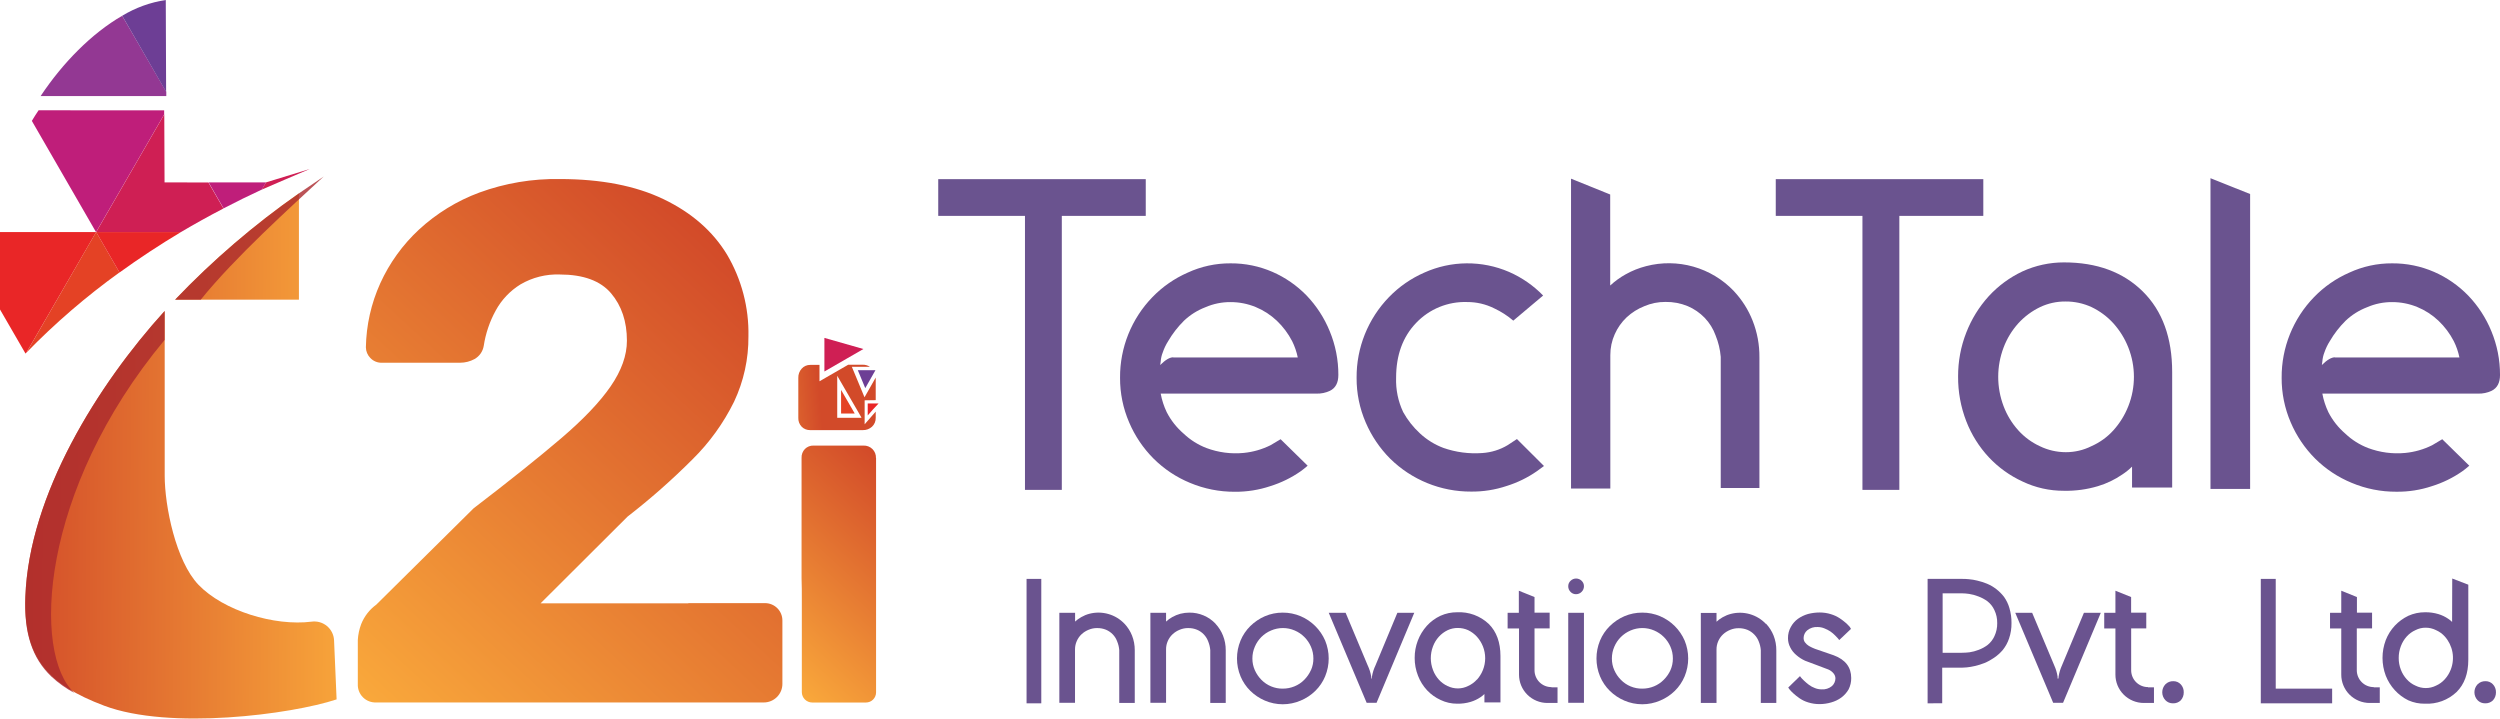 <svg width="167" height="48" viewBox="0 0 167 48" fill="none" xmlns="http://www.w3.org/2000/svg">
<g clip-path="url(#clip0_184_1298)">
<path opacity="0.8" d="M69.558 46.982H68.574V38.67H69.558V46.982Z" fill="#452973"/>
<path opacity="0.8" d="M75.116 41.664C75.333 41.895 75.505 42.164 75.621 42.459C75.743 42.77 75.804 43.102 75.802 43.436V46.958H74.766V43.425C74.75 43.228 74.704 43.034 74.628 42.851C74.565 42.674 74.465 42.513 74.335 42.378C74.207 42.245 74.053 42.14 73.883 42.067C73.693 41.99 73.489 41.951 73.283 41.955C73.09 41.954 72.9 41.992 72.723 42.067C72.548 42.137 72.387 42.238 72.249 42.367C72.113 42.494 72.005 42.647 71.931 42.817C71.851 42.993 71.81 43.184 71.811 43.378V46.949H70.764V40.937H71.816V41.522C71.94 41.406 72.079 41.305 72.229 41.223C72.401 41.124 72.585 41.048 72.777 40.998C73.193 40.891 73.63 40.897 74.042 41.016C74.455 41.134 74.828 41.361 75.122 41.673L75.116 41.664Z" fill="#452973"/>
<path opacity="0.8" d="M81.193 41.664C81.41 41.895 81.581 42.164 81.697 42.459C81.82 42.77 81.882 43.102 81.879 43.436V46.958H80.846V43.425C80.829 43.228 80.782 43.034 80.708 42.851C80.644 42.675 80.544 42.514 80.414 42.378C80.287 42.245 80.133 42.139 79.963 42.067C79.773 41.989 79.57 41.951 79.365 41.955C79.172 41.954 78.981 41.992 78.803 42.067C78.628 42.137 78.467 42.239 78.329 42.367C78.193 42.494 78.085 42.647 78.01 42.817C77.931 42.993 77.891 43.184 77.893 43.378V46.949H76.846V40.937H77.893V41.522C78.017 41.406 78.155 41.306 78.304 41.223C78.476 41.125 78.661 41.049 78.852 40.998C79.049 40.948 79.25 40.923 79.453 40.923C79.779 40.92 80.103 40.985 80.404 41.112C80.704 41.24 80.975 41.428 81.2 41.664H81.193Z" fill="#452973"/>
<path opacity="0.8" d="M88.52 42.79C88.836 43.555 88.836 44.414 88.52 45.179C88.369 45.543 88.146 45.873 87.865 46.149C87.583 46.426 87.251 46.646 86.886 46.798C86.508 46.961 86.1 47.045 85.688 47.045C85.276 47.045 84.869 46.961 84.491 46.798C84.13 46.643 83.802 46.423 83.522 46.149C83.242 45.873 83.019 45.543 82.868 45.179C82.552 44.414 82.552 43.555 82.868 42.79C83.019 42.426 83.242 42.096 83.522 41.82C83.804 41.544 84.133 41.321 84.495 41.164C84.872 41.003 85.277 40.921 85.687 40.923C86.099 40.921 86.507 41.003 86.886 41.164C87.619 41.477 88.204 42.059 88.52 42.79ZM87.572 44.769C87.681 44.524 87.737 44.258 87.734 43.99C87.736 43.718 87.68 43.449 87.572 43.2C87.468 42.959 87.319 42.74 87.134 42.554C86.949 42.368 86.73 42.22 86.488 42.117C86.239 42.009 85.97 41.953 85.698 41.953C85.427 41.953 85.158 42.009 84.908 42.117C84.418 42.322 84.029 42.711 83.823 43.2C83.714 43.449 83.659 43.718 83.66 43.99C83.658 44.258 83.713 44.524 83.823 44.769C83.929 45.006 84.076 45.223 84.258 45.408C84.445 45.599 84.668 45.751 84.915 45.852C85.162 45.954 85.427 46.005 85.694 46.001C85.963 46.001 86.231 45.949 86.479 45.845C86.723 45.745 86.944 45.597 87.127 45.408C87.311 45.223 87.46 45.007 87.567 44.769H87.572Z" fill="#452973"/>
<path opacity="0.8" d="M93.344 40.935H94.473L91.954 46.946H91.292L88.76 40.935H89.888L91.36 44.445C91.473 44.682 91.553 44.934 91.597 45.192V45.328H91.633L91.647 45.192C91.691 44.934 91.771 44.682 91.884 44.445L93.344 40.935Z" fill="#452973"/>
<path opacity="0.8" d="M97.337 40.899C97.723 40.88 98.109 40.939 98.471 41.072C98.833 41.206 99.165 41.411 99.446 41.675C99.969 42.193 100.231 42.913 100.231 43.835V46.922H99.159V46.361C99.079 46.44 98.991 46.511 98.897 46.573C98.697 46.708 98.478 46.813 98.247 46.883C97.954 46.971 97.65 47.013 97.344 47.007C96.96 47.01 96.58 46.925 96.234 46.759C95.894 46.604 95.587 46.385 95.331 46.113C95.069 45.833 94.864 45.505 94.726 45.147C94.575 44.765 94.498 44.358 94.5 43.947C94.496 43.155 94.787 42.389 95.317 41.799C95.571 41.521 95.878 41.295 96.22 41.135C96.571 40.977 96.952 40.896 97.337 40.899ZM98.66 45.402C98.83 45.211 98.965 44.992 99.06 44.756C99.26 44.249 99.26 43.686 99.06 43.179C98.965 42.943 98.83 42.724 98.66 42.533C98.494 42.352 98.295 42.203 98.073 42.096C97.856 41.997 97.619 41.947 97.38 41.948C97.146 41.946 96.915 41.997 96.703 42.096C96.481 42.203 96.282 42.351 96.116 42.533C95.945 42.722 95.812 42.941 95.724 43.179C95.529 43.687 95.529 44.248 95.724 44.756C95.812 44.994 95.945 45.213 96.116 45.402C96.277 45.58 96.472 45.724 96.69 45.825C96.907 45.931 97.147 45.987 97.389 45.987C97.625 45.986 97.856 45.931 98.067 45.825C98.293 45.724 98.495 45.576 98.66 45.391V45.402Z" fill="#452973"/>
<path opacity="0.8" d="M103.643 45.913H104.043V46.958H103.366C102.863 46.958 102.381 46.758 102.025 46.404C101.669 46.049 101.47 45.568 101.47 45.066V41.982H100.709V40.935H101.458V39.46L102.506 39.883V40.928H103.517V41.975H102.506V44.774C102.506 45.072 102.625 45.358 102.836 45.57C103.048 45.781 103.335 45.899 103.634 45.899L103.643 45.913Z" fill="#452973"/>
<path opacity="0.8" d="M105.652 39.534C105.604 39.585 105.545 39.625 105.481 39.652C105.416 39.679 105.347 39.693 105.277 39.692C105.208 39.694 105.139 39.68 105.076 39.653C105.012 39.626 104.956 39.585 104.909 39.534C104.861 39.485 104.822 39.427 104.796 39.364C104.77 39.3 104.757 39.232 104.758 39.163C104.756 39.094 104.77 39.025 104.797 38.962C104.824 38.899 104.865 38.842 104.916 38.796C105.014 38.699 105.146 38.645 105.284 38.645C105.422 38.645 105.554 38.699 105.652 38.796C105.702 38.843 105.742 38.899 105.769 38.963C105.796 39.026 105.809 39.094 105.808 39.163C105.808 39.232 105.795 39.301 105.768 39.365C105.741 39.428 105.702 39.486 105.652 39.534ZM105.808 46.946H104.758V40.935H105.808V46.946Z" fill="#452973"/>
<path opacity="0.8" d="M112.534 42.79C112.85 43.555 112.85 44.414 112.534 45.179C112.382 45.543 112.16 45.873 111.879 46.149C111.597 46.426 111.264 46.646 110.899 46.798C110.521 46.961 110.114 47.045 109.702 47.045C109.29 47.045 108.882 46.961 108.504 46.798C108.144 46.644 107.815 46.424 107.536 46.149C107.255 45.873 107.033 45.543 106.881 45.179C106.566 44.414 106.566 43.555 106.881 42.79C107.033 42.426 107.255 42.096 107.536 41.82C107.817 41.544 108.147 41.321 108.509 41.164C108.885 41.003 109.291 40.921 109.701 40.923C110.113 40.921 110.521 41.003 110.899 41.164C111.633 41.477 112.218 42.059 112.534 42.79ZM111.586 44.769C111.695 44.524 111.75 44.258 111.748 43.99C111.749 43.718 111.694 43.449 111.586 43.2C111.377 42.713 110.988 42.325 110.5 42.117C110.251 42.009 109.982 41.953 109.71 41.953C109.438 41.953 109.169 42.009 108.92 42.117C108.678 42.221 108.458 42.369 108.272 42.554C108.086 42.739 107.939 42.959 107.836 43.2C107.728 43.449 107.673 43.718 107.674 43.99C107.672 44.258 107.727 44.524 107.836 44.769C107.941 45.007 108.089 45.224 108.272 45.408C108.458 45.6 108.681 45.752 108.928 45.853C109.175 45.955 109.44 46.005 109.708 46.001C109.977 46.001 110.244 45.949 110.493 45.845C110.736 45.745 110.957 45.596 111.141 45.408C111.326 45.224 111.477 45.007 111.586 44.769Z" fill="#452973"/>
<path opacity="0.8" d="M117.972 41.664C118.189 41.895 118.36 42.165 118.477 42.459C118.599 42.77 118.66 43.102 118.658 43.436V46.958H117.622V43.425C117.606 43.228 117.56 43.034 117.484 42.851C117.419 42.677 117.317 42.519 117.186 42.387C117.058 42.254 116.905 42.149 116.735 42.076C116.544 41.999 116.34 41.96 116.134 41.964C115.941 41.963 115.75 42.001 115.572 42.076C115.397 42.146 115.237 42.248 115.098 42.376C114.963 42.503 114.854 42.656 114.78 42.826C114.701 43.002 114.661 43.194 114.663 43.387V46.958H113.615V40.946H114.663V41.531C114.787 41.415 114.925 41.315 115.073 41.232C115.246 41.133 115.432 41.057 115.624 41.007C116.04 40.9 116.477 40.906 116.889 41.024C117.302 41.143 117.675 41.37 117.969 41.682L117.972 41.664Z" fill="#452973"/>
<path opacity="0.8" d="M122.49 43.772C123.271 44.063 123.661 44.569 123.661 45.291C123.665 45.555 123.605 45.815 123.487 46.05C123.364 46.264 123.198 46.45 123 46.597C122.796 46.745 122.566 46.855 122.323 46.922C122.068 46.997 121.803 47.035 121.537 47.034C121.285 47.035 121.035 46.997 120.794 46.922C120.583 46.86 120.384 46.765 120.203 46.64C120.058 46.54 119.92 46.431 119.79 46.311C119.695 46.227 119.608 46.135 119.528 46.037L119.454 45.926L120.239 45.165C120.255 45.192 120.282 45.224 120.314 45.267C120.345 45.309 120.415 45.377 120.519 45.478C120.619 45.572 120.724 45.661 120.833 45.744C120.951 45.833 121.081 45.904 121.219 45.956C121.362 46.016 121.515 46.048 121.67 46.05C121.928 46.071 122.183 45.99 122.381 45.825C122.452 45.759 122.509 45.678 122.548 45.589C122.587 45.5 122.607 45.404 122.607 45.307C122.603 45.189 122.559 45.076 122.483 44.985C122.39 44.87 122.269 44.78 122.133 44.722C122.099 44.706 121.846 44.611 121.377 44.436C120.907 44.26 120.643 44.163 120.584 44.139C120.367 44.04 120.165 43.91 119.986 43.751C119.819 43.611 119.683 43.438 119.587 43.243C119.488 43.054 119.437 42.845 119.438 42.632C119.433 42.371 119.498 42.113 119.625 41.885C119.74 41.67 119.902 41.483 120.099 41.338C120.305 41.193 120.534 41.084 120.776 41.014C121.033 40.947 121.297 40.914 121.562 40.914C121.814 40.914 122.064 40.952 122.304 41.027C122.514 41.089 122.713 41.182 122.896 41.302C123.04 41.398 123.178 41.503 123.309 41.617C123.403 41.7 123.49 41.789 123.571 41.885L123.645 42.011L122.86 42.756L122.785 42.657C122.751 42.617 122.684 42.545 122.584 42.446C122.489 42.349 122.384 42.262 122.273 42.184C122.15 42.102 122.018 42.033 121.88 41.98C121.737 41.919 121.584 41.887 121.429 41.885C121.171 41.865 120.916 41.946 120.718 42.11C120.644 42.173 120.585 42.251 120.544 42.339C120.503 42.427 120.481 42.522 120.481 42.619C120.479 42.722 120.51 42.823 120.569 42.907C120.644 43.006 120.736 43.09 120.842 43.155C120.97 43.227 121.104 43.289 121.241 43.342C122.039 43.613 122.455 43.757 122.49 43.772Z" fill="#452973"/>
<path opacity="0.8" d="M128.764 46.982V38.67H131.046C131.195 38.67 131.353 38.67 131.513 38.69C131.706 38.706 131.897 38.738 132.084 38.785C132.303 38.836 132.519 38.905 132.727 38.989C132.946 39.081 133.151 39.199 133.339 39.343C133.539 39.495 133.717 39.673 133.87 39.872C134.032 40.101 134.155 40.356 134.231 40.626C134.326 40.952 134.373 41.289 134.368 41.628C134.373 41.975 134.318 42.32 134.206 42.648C134.115 42.923 133.975 43.18 133.795 43.407C133.625 43.609 133.427 43.788 133.208 43.936C133.005 44.077 132.787 44.197 132.558 44.292C132.35 44.374 132.135 44.44 131.917 44.49C131.74 44.532 131.561 44.563 131.38 44.582C131.242 44.596 131.129 44.602 131.037 44.602H129.739V46.978L128.764 46.982ZM131.046 43.605C131.217 43.604 131.388 43.594 131.558 43.574C131.768 43.544 131.973 43.489 132.17 43.411C132.387 43.332 132.591 43.22 132.775 43.081C132.968 42.925 133.123 42.727 133.226 42.502C133.355 42.228 133.42 41.928 133.414 41.626C133.42 41.325 133.356 41.026 133.226 40.755C133.123 40.529 132.968 40.331 132.775 40.176C132.585 40.034 132.375 39.921 132.152 39.84C131.953 39.761 131.745 39.705 131.533 39.672C131.367 39.647 131.198 39.635 131.03 39.633H129.768V43.605H131.046Z" fill="#452973"/>
<path opacity="0.8" d="M139.206 40.935H140.334L137.813 46.946H137.152L134.619 40.935H135.748L137.222 44.445C137.331 44.683 137.407 44.934 137.447 45.192V45.328H137.502L137.515 45.192C137.556 44.934 137.632 44.683 137.741 44.445L139.206 40.935Z" fill="#452973"/>
<path opacity="0.8" d="M143.486 45.913H143.885V46.958H143.208C142.959 46.958 142.712 46.909 142.482 46.814C142.251 46.719 142.042 46.58 141.866 46.404C141.689 46.229 141.55 46.02 141.454 45.791C141.359 45.561 141.31 45.315 141.31 45.066V41.982H140.562V40.935H141.31V39.46L142.359 39.883V40.928H143.371V41.975H142.362V44.774C142.362 45.072 142.48 45.358 142.692 45.57C142.904 45.781 143.191 45.899 143.49 45.899L143.486 45.913Z" fill="#452973"/>
<path opacity="0.8" d="M145.176 45.503C145.27 45.501 145.363 45.519 145.449 45.555C145.535 45.592 145.612 45.646 145.675 45.715C145.81 45.859 145.881 46.051 145.874 46.248C145.878 46.446 145.807 46.637 145.675 46.784C145.606 46.851 145.524 46.903 145.434 46.937C145.344 46.971 145.248 46.987 145.151 46.982C145.057 46.984 144.963 46.966 144.876 46.93C144.789 46.893 144.711 46.839 144.646 46.771C144.512 46.627 144.437 46.439 144.438 46.243C144.438 46.047 144.512 45.858 144.646 45.715C144.715 45.645 144.797 45.59 144.889 45.553C144.98 45.517 145.078 45.5 145.176 45.503Z" fill="#452973"/>
<path opacity="0.8" d="M155.787 46.982H151.021V38.67H152.019V46.001H155.787V46.982Z" fill="#452973"/>
<path opacity="0.8" d="M158.57 45.913H158.969V46.958H158.292C157.789 46.958 157.307 46.758 156.951 46.404C156.596 46.049 156.396 45.568 156.396 45.066V41.982H155.646V40.935H156.396V39.46L157.443 39.883V40.928H158.454V41.975H157.434V44.774C157.434 45.072 157.553 45.358 157.765 45.57C157.976 45.781 158.264 45.899 158.563 45.899L158.57 45.913Z" fill="#452973"/>
<path opacity="0.8" d="M163.809 38.645L164.883 39.057V44.071C164.883 44.991 164.621 45.711 164.096 46.23C163.815 46.495 163.484 46.7 163.121 46.834C162.759 46.967 162.373 47.026 161.987 47.007C161.605 47.013 161.226 46.937 160.877 46.782C160.536 46.615 160.23 46.386 159.974 46.106C159.714 45.823 159.509 45.494 159.369 45.136C159.08 44.37 159.08 43.525 159.369 42.758C159.507 42.402 159.713 42.075 159.974 41.795C160.232 41.521 160.538 41.297 160.877 41.135C161.226 40.978 161.605 40.897 161.987 40.899C162.293 40.893 162.598 40.935 162.89 41.023C163.121 41.093 163.339 41.197 163.538 41.333C163.632 41.395 163.72 41.466 163.8 41.545L163.809 38.645ZM163.31 45.377C163.482 45.188 163.617 44.969 163.71 44.731C163.855 44.361 163.894 43.958 163.824 43.567C163.753 43.176 163.576 42.812 163.31 42.515C163.147 42.334 162.947 42.19 162.723 42.092C162.509 41.984 162.272 41.929 162.033 41.93C161.797 41.928 161.565 41.984 161.355 42.092C161.133 42.19 160.934 42.335 160.771 42.515C160.6 42.705 160.466 42.925 160.378 43.164C160.281 43.416 160.232 43.684 160.234 43.954C160.232 44.222 160.281 44.488 160.378 44.738C160.467 44.973 160.601 45.19 160.771 45.377C160.933 45.558 161.132 45.703 161.355 45.8C161.568 45.907 161.803 45.962 162.042 45.962C162.28 45.962 162.515 45.907 162.728 45.8C162.95 45.702 163.149 45.558 163.31 45.377Z" fill="#452973"/>
<path opacity="0.8" d="M166.03 45.503C166.123 45.501 166.216 45.518 166.302 45.555C166.388 45.591 166.466 45.646 166.529 45.715C166.664 45.859 166.736 46.051 166.73 46.248C166.733 46.446 166.661 46.638 166.529 46.784C166.46 46.851 166.377 46.903 166.287 46.937C166.197 46.971 166.101 46.987 166.005 46.982C165.911 46.984 165.817 46.966 165.73 46.93C165.643 46.893 165.564 46.839 165.499 46.771C165.365 46.627 165.291 46.439 165.291 46.243C165.291 46.047 165.365 45.858 165.499 45.715C165.568 45.645 165.651 45.59 165.742 45.553C165.834 45.517 165.932 45.5 166.03 45.503Z" fill="#452973"/>
<path opacity="0.8" d="M70.929 32.724H68.468V14.421H62.674V11.967H76.536V14.421H70.929V32.724Z" fill="#452973"/>
<path opacity="0.8" d="M88.825 22.123C89.21 23.051 89.406 24.046 89.402 25.05C89.402 25.568 89.215 25.922 88.84 26.106C88.558 26.239 88.249 26.303 87.937 26.293H77.534C77.614 26.723 77.749 27.141 77.938 27.536C78.218 28.081 78.601 28.566 79.066 28.966C79.507 29.384 80.025 29.711 80.592 29.929C81.384 30.225 82.234 30.337 83.075 30.256C83.699 30.195 84.306 30.021 84.868 29.742L85.545 29.34L87.35 31.109C87.183 31.256 87.028 31.379 86.883 31.483C86.261 31.916 85.576 32.251 84.852 32.476C84.089 32.731 83.288 32.857 82.484 32.85C81.456 32.855 80.438 32.653 79.491 32.255C78.583 31.88 77.758 31.331 77.062 30.639C76.367 29.943 75.813 29.122 75.428 28.218C75.021 27.276 74.814 26.261 74.82 25.235C74.806 23.225 75.583 21.289 76.985 19.845C77.655 19.153 78.454 18.599 79.337 18.212C80.235 17.797 81.214 17.585 82.204 17.591C83.168 17.585 84.124 17.78 85.007 18.165C85.861 18.538 86.632 19.074 87.281 19.741C87.941 20.431 88.465 21.239 88.825 22.123ZM78.373 23.88H86.691C86.614 23.503 86.488 23.137 86.317 22.792C86.053 22.282 85.706 21.819 85.29 21.423C84.878 21.033 84.397 20.722 83.872 20.507C83.338 20.289 82.767 20.178 82.19 20.18C81.617 20.177 81.048 20.294 80.522 20.523C79.99 20.726 79.504 21.032 79.091 21.423C78.679 21.831 78.322 22.291 78.03 22.792C77.882 23.026 77.763 23.276 77.674 23.537C77.595 23.736 77.547 23.946 77.534 24.159L77.502 24.384C77.854 24.033 78.136 23.868 78.373 23.868V23.88Z" fill="#452973"/>
<path opacity="0.8" d="M101.332 29.328L103.138 31.129L102.67 31.472C102.049 31.905 101.363 32.24 100.639 32.465C99.877 32.72 99.077 32.846 98.273 32.838C96.246 32.848 94.297 32.054 92.856 30.632C92.165 29.937 91.613 29.118 91.228 28.218C90.821 27.276 90.614 26.261 90.621 25.235C90.607 23.225 91.384 21.289 92.786 19.845C93.456 19.153 94.255 18.599 95.138 18.212C96.027 17.811 96.991 17.599 97.967 17.591C98.943 17.583 99.91 17.778 100.806 18.165C101.66 18.538 102.433 19.073 103.081 19.741L101.088 21.419C100.702 21.088 100.272 20.812 99.811 20.597C99.25 20.317 98.631 20.173 98.005 20.176C97.369 20.154 96.737 20.268 96.149 20.509C95.561 20.75 95.031 21.113 94.594 21.574C93.705 22.502 93.26 23.722 93.26 25.235C93.233 26.026 93.394 26.811 93.732 27.527C94.028 28.061 94.409 28.544 94.86 28.957C95.312 29.376 95.841 29.703 96.418 29.92C97.252 30.212 98.137 30.328 99.018 30.263C99.618 30.224 100.2 30.043 100.716 29.733L101.332 29.328Z" fill="#452973"/>
<path opacity="0.8" d="M115.816 19.439C116.36 20.016 116.789 20.691 117.078 21.428C117.384 22.205 117.537 23.033 117.529 23.868V32.6H114.945V23.837C114.904 23.346 114.788 22.863 114.602 22.407C114.444 21.967 114.195 21.565 113.87 21.227C113.55 20.896 113.166 20.632 112.742 20.451C112.268 20.256 111.76 20.16 111.248 20.169C110.766 20.166 110.289 20.262 109.846 20.451C109.408 20.623 109.006 20.876 108.661 21.196C108.324 21.515 108.053 21.897 107.866 22.322C107.668 22.761 107.568 23.238 107.57 23.72V32.636H104.945V11.935L107.561 12.993V19.073C107.873 18.784 108.219 18.533 108.591 18.327C109.022 18.084 109.483 17.9 109.963 17.778C110.999 17.508 112.088 17.52 113.118 17.812C114.148 18.104 115.08 18.666 115.818 19.439H115.816Z" fill="#452973"/>
<path opacity="0.8" d="M126.876 32.724H124.411V14.421H118.621V11.967H132.485V14.421H126.876V32.724Z" fill="#452973"/>
<path opacity="0.8" d="M137.873 17.528C140.075 17.528 141.83 18.176 143.139 19.471C144.448 20.766 145.102 22.563 145.101 24.861V32.568H142.421V31.17C142.222 31.367 142.002 31.544 141.767 31.697C141.271 32.038 140.725 32.3 140.148 32.474C139.411 32.695 138.643 32.8 137.873 32.784C136.914 32.789 135.966 32.577 135.101 32.163C134.256 31.774 133.494 31.226 132.857 30.549C132.204 29.849 131.692 29.031 131.347 28.139C130.977 27.184 130.792 26.167 130.801 25.143C130.797 24.141 130.982 23.148 131.347 22.216C131.693 21.324 132.199 20.503 132.842 19.793C133.478 19.098 134.245 18.533 135.099 18.131C135.969 17.733 136.916 17.527 137.873 17.528ZM141.175 28.745C141.602 28.271 141.94 27.724 142.173 27.131C142.67 25.873 142.67 24.474 142.173 23.215C141.94 22.622 141.602 22.074 141.175 21.599C140.762 21.145 140.265 20.776 139.71 20.511C139.168 20.263 138.578 20.136 137.981 20.14C137.395 20.134 136.814 20.261 136.284 20.511C135.731 20.776 135.234 21.146 134.821 21.599C134.396 22.072 134.063 22.62 133.839 23.215C133.361 24.477 133.361 25.869 133.839 27.131C134.062 27.726 134.395 28.273 134.821 28.745C135.222 29.191 135.71 29.551 136.255 29.803C136.797 30.068 137.393 30.206 137.997 30.206C138.592 30.208 139.179 30.07 139.71 29.803C140.268 29.557 140.767 29.197 141.175 28.745Z" fill="#452973"/>
<path opacity="0.8" d="M147.66 11.904L150.308 12.962V32.66H147.66V11.904Z" fill="#452973"/>
<path opacity="0.8" d="M166.423 22.123C166.808 23.051 167.004 24.046 167.001 25.05C167.001 25.568 166.813 25.922 166.439 26.106C166.157 26.239 165.847 26.303 165.536 26.293H155.132C155.212 26.723 155.348 27.141 155.536 27.536C155.816 28.081 156.199 28.566 156.665 28.966C157.105 29.384 157.624 29.711 158.191 29.929C158.983 30.225 159.832 30.337 160.674 30.256C161.297 30.195 161.905 30.021 162.466 29.742L163.143 29.34L164.949 31.109C164.782 31.256 164.626 31.379 164.481 31.483C163.86 31.916 163.174 32.251 162.45 32.476C161.685 32.731 160.882 32.857 160.075 32.847C159.052 32.852 158.037 32.651 157.094 32.255C156.184 31.881 155.356 31.333 154.658 30.641C153.962 29.945 153.407 29.123 153.021 28.218C152.615 27.276 152.408 26.261 152.414 25.235C152.4 23.225 153.177 21.289 154.579 19.845C155.249 19.153 156.048 18.599 156.931 18.212C157.829 17.797 158.808 17.585 159.798 17.591C160.762 17.585 161.717 17.78 162.601 18.165C163.454 18.538 164.226 19.074 164.874 19.741C165.537 20.431 166.062 21.239 166.423 22.123ZM155.972 23.88H164.29C164.212 23.502 164.086 23.137 163.915 22.792C163.652 22.282 163.305 21.819 162.888 21.423C162.476 21.033 161.995 20.722 161.47 20.507C160.937 20.289 160.365 20.178 159.789 20.18C159.215 20.177 158.647 20.294 158.121 20.523C157.589 20.726 157.102 21.032 156.689 21.423C156.277 21.831 155.92 22.291 155.629 22.792C155.481 23.026 155.361 23.276 155.272 23.537C155.193 23.736 155.146 23.946 155.132 24.159L155.1 24.384C155.453 24.033 155.744 23.868 155.972 23.868V23.88Z" fill="#452973"/>
<path fill-rule="evenodd" clip-rule="evenodd" d="M8.162 1.054C6.13 2.224 4.182 4.206 2.713 6.419H11.108V6.138L8.162 1.054Z" fill="#933893"/>
<path fill-rule="evenodd" clip-rule="evenodd" d="M8.162 1.054L11.097 6.142L11.074 0C10.043 0.155 9.053 0.513 8.162 1.054Z" fill="#6D3E95"/>
<path fill-rule="evenodd" clip-rule="evenodd" d="M17.482 12.667C17.832 12.505 20.345 11.442 20.701 11.285L17.767 12.185L17.482 12.667Z" fill="#CF1F54"/>
<path d="M58.498 26.73V25.221L57.749 26.539L56.903 24.501H58.108C57.966 24.407 57.799 24.359 57.629 24.364H56.661L54.742 25.469V24.375H54.122C54.014 24.373 53.908 24.395 53.81 24.438C53.712 24.481 53.624 24.545 53.553 24.625C53.4 24.793 53.319 25.015 53.327 25.242V27.907C53.322 28.017 53.339 28.127 53.378 28.23C53.417 28.333 53.476 28.427 53.553 28.506C53.627 28.581 53.716 28.639 53.814 28.677C53.912 28.716 54.016 28.735 54.122 28.732H57.629C57.857 28.74 58.079 28.659 58.248 28.506C58.33 28.43 58.395 28.337 58.438 28.234C58.481 28.131 58.502 28.019 58.498 27.907V27.495C58.243 27.777 57.997 28.061 57.758 28.342V26.741L58.498 26.73ZM57.526 27.91H55.927V25.1L57.544 27.89L57.526 27.91Z" fill="url(#paint0_linear_184_1298)"/>
<path d="M45.982 40.289H51.106C51.413 40.289 51.708 40.411 51.925 40.628C52.142 40.845 52.264 41.139 52.264 41.446V45.685C52.264 46.014 52.133 46.329 51.9 46.561C51.667 46.793 51.352 46.924 51.023 46.924H25.132C24.968 46.931 24.805 46.904 24.652 46.845C24.499 46.786 24.36 46.696 24.245 46.58C24.129 46.464 24.039 46.326 23.98 46.173C23.921 46.021 23.894 45.858 23.902 45.694V42.747C23.923 42.386 23.999 42.03 24.127 41.691C24.333 41.171 24.683 40.72 25.136 40.39L31.637 33.955C34.032 32.122 35.976 30.567 37.472 29.29C38.968 28.013 40.076 26.85 40.795 25.802C41.515 24.755 41.878 23.738 41.878 22.758C41.878 21.48 41.525 20.424 40.818 19.59C40.11 18.757 38.97 18.339 37.398 18.336C36.474 18.302 35.56 18.533 34.764 19C34.071 19.428 33.502 20.029 33.114 20.743C32.71 21.477 32.44 22.276 32.314 23.103C32.284 23.286 32.213 23.461 32.107 23.614C32 23.767 31.86 23.893 31.698 23.985C31.404 24.145 31.074 24.229 30.739 24.231H25.525C25.378 24.237 25.232 24.212 25.096 24.157C24.96 24.102 24.837 24.018 24.737 23.911C24.55 23.721 24.444 23.466 24.441 23.2C24.466 21.723 24.794 20.267 25.403 18.922C26.018 17.568 26.897 16.35 27.987 15.337C29.158 14.257 30.53 13.415 32.026 12.861C33.744 12.233 35.564 11.928 37.393 11.96C40.152 11.96 42.466 12.41 44.337 13.311C46.207 14.212 47.617 15.445 48.567 17.01C49.54 18.661 50.035 20.549 49.995 22.463C50.008 23.973 49.681 25.467 49.036 26.834C48.331 28.265 47.391 29.569 46.253 30.69C44.892 32.052 43.446 33.327 41.923 34.507L36.111 40.302H45.982V40.289Z" fill="url(#paint1_linear_184_1298)"/>
<path d="M58.521 30.589V46.253C58.521 46.432 58.45 46.604 58.323 46.73C58.196 46.857 58.023 46.928 57.844 46.928H54.257C54.073 46.928 53.896 46.854 53.765 46.724C53.635 46.593 53.562 46.417 53.562 46.233V40.136C53.562 39.575 53.562 39.071 53.544 38.629V30.589C53.539 30.479 53.556 30.369 53.595 30.266C53.634 30.163 53.693 30.069 53.77 29.99C53.844 29.916 53.933 29.858 54.031 29.819C54.129 29.78 54.233 29.762 54.338 29.765H57.679C57.79 29.76 57.901 29.779 58.004 29.819C58.108 29.859 58.202 29.92 58.28 29.998C58.359 30.077 58.42 30.171 58.461 30.274C58.501 30.377 58.519 30.487 58.514 30.598L58.521 30.589Z" fill="url(#paint2_linear_184_1298)"/>
<path fill-rule="evenodd" clip-rule="evenodd" d="M2.578 7.367C2.423 7.592 2.271 7.838 2.127 8.076L6.416 15.506L10.966 7.644V7.371L2.578 7.367Z" fill="#BF1E7A"/>
<path fill-rule="evenodd" clip-rule="evenodd" d="M0 20.673L1.704 23.618L1.761 23.558L6.424 15.502H0V20.673Z" fill="#E92627"/>
<path fill-rule="evenodd" clip-rule="evenodd" d="M10.992 12.183L10.974 7.639L6.424 15.502H12.087C13.002 14.96 13.949 14.434 14.927 13.926L13.922 12.19L10.992 12.183Z" fill="#CF1F54"/>
<path fill-rule="evenodd" clip-rule="evenodd" d="M14.934 13.919C15.764 13.486 16.618 13.067 17.495 12.66L17.771 12.183H13.934L14.934 13.919Z" fill="#BF1E7A"/>
<path fill-rule="evenodd" clip-rule="evenodd" d="M1.76 23.56C3.673 21.594 5.755 19.8 7.983 18.197L6.423 15.495L1.76 23.56Z" fill="#E44225"/>
<path fill-rule="evenodd" clip-rule="evenodd" d="M6.424 15.502L7.984 18.203C9.268 17.274 10.636 16.371 12.087 15.502H6.424Z" fill="#E92627"/>
<path fill-rule="evenodd" clip-rule="evenodd" d="M19.968 12.919C16.983 15.005 14.213 17.383 11.699 20.016H19.968V12.919ZM22.315 42.772C22.307 42.589 22.26 42.409 22.178 42.245C22.097 42.081 21.981 41.935 21.84 41.818C21.698 41.701 21.534 41.614 21.357 41.564C21.18 41.514 20.994 41.501 20.812 41.527C18.329 41.84 14.927 40.8 13.259 39.064C11.749 37.488 11.002 33.813 11.002 31.776V20.773C6.528 25.703 1.939 33.068 1.698 39.861C1.54 43.938 3.239 45.737 6.957 47.14C11.327 48.79 19.467 47.721 22.485 46.719L22.315 42.772Z" fill="url(#paint3_linear_184_1298)"/>
<path opacity="0.8" fill-rule="evenodd" clip-rule="evenodd" d="M3.422 45.186C3.89 45.623 4.414 45.996 4.979 46.298C2.122 43.706 2.645 32.751 10.997 22.706V20.773C6.523 25.703 1.934 33.068 1.693 39.861C1.594 42.304 2.151 43.963 3.422 45.186Z" fill="#AA292E"/>
<path opacity="0.8" fill-rule="evenodd" clip-rule="evenodd" d="M11.699 20.016H13.412C15.694 17.186 19.435 13.818 21.624 11.791L19.968 12.917C16.982 15.003 14.212 17.381 11.699 20.016Z" fill="#AA292E"/>
<path fill-rule="evenodd" clip-rule="evenodd" d="M55.07 22.571V24.816L57.675 23.314L55.07 22.571Z" fill="#CF1F54"/>
<path fill-rule="evenodd" clip-rule="evenodd" d="M57.963 27.752C58.189 27.486 58.432 27.219 58.687 26.953H57.963V27.752Z" fill="#E92627"/>
<path fill-rule="evenodd" clip-rule="evenodd" d="M56.184 27.622H57.08L57.091 27.613L56.184 26.046V27.622Z" fill="#E44225"/>
<path fill-rule="evenodd" clip-rule="evenodd" d="M57.8 25.928L58.481 24.728H57.301L57.8 25.928Z" fill="#6D3E95"/>
</g>
<defs>
<linearGradient id="paint0_linear_184_1298" x1="47.925" y1="27.282" x2="54.767" y2="26.646" gradientUnits="userSpaceOnUse">
<stop stop-color="#F9A83B"/>
<stop offset="1" stop-color="#D24A29"/>
</linearGradient>
<linearGradient id="paint1_linear_184_1298" x1="24.915" y1="47.196" x2="51.025" y2="18.788" gradientUnits="userSpaceOnUse">
<stop stop-color="#F9A83B"/>
<stop offset="1" stop-color="#D24A29"/>
</linearGradient>
<linearGradient id="paint2_linear_184_1298" x1="50.824" y1="44.017" x2="61.233" y2="32.695" gradientUnits="userSpaceOnUse">
<stop stop-color="#F9A83B"/>
<stop offset="1" stop-color="#D24A29"/>
</linearGradient>
<linearGradient id="paint3_linear_184_1298" x1="23.697" y1="30.503" x2="0.81" y2="30.366" gradientUnits="userSpaceOnUse">
<stop stop-color="#F9A83B"/>
<stop offset="1" stop-color="#D24A29"/>
</linearGradient>
<clipPath id="clip0_184_1298">
<rect width="167" height="48" fill="white"/>
</clipPath>
</defs>
</svg>
